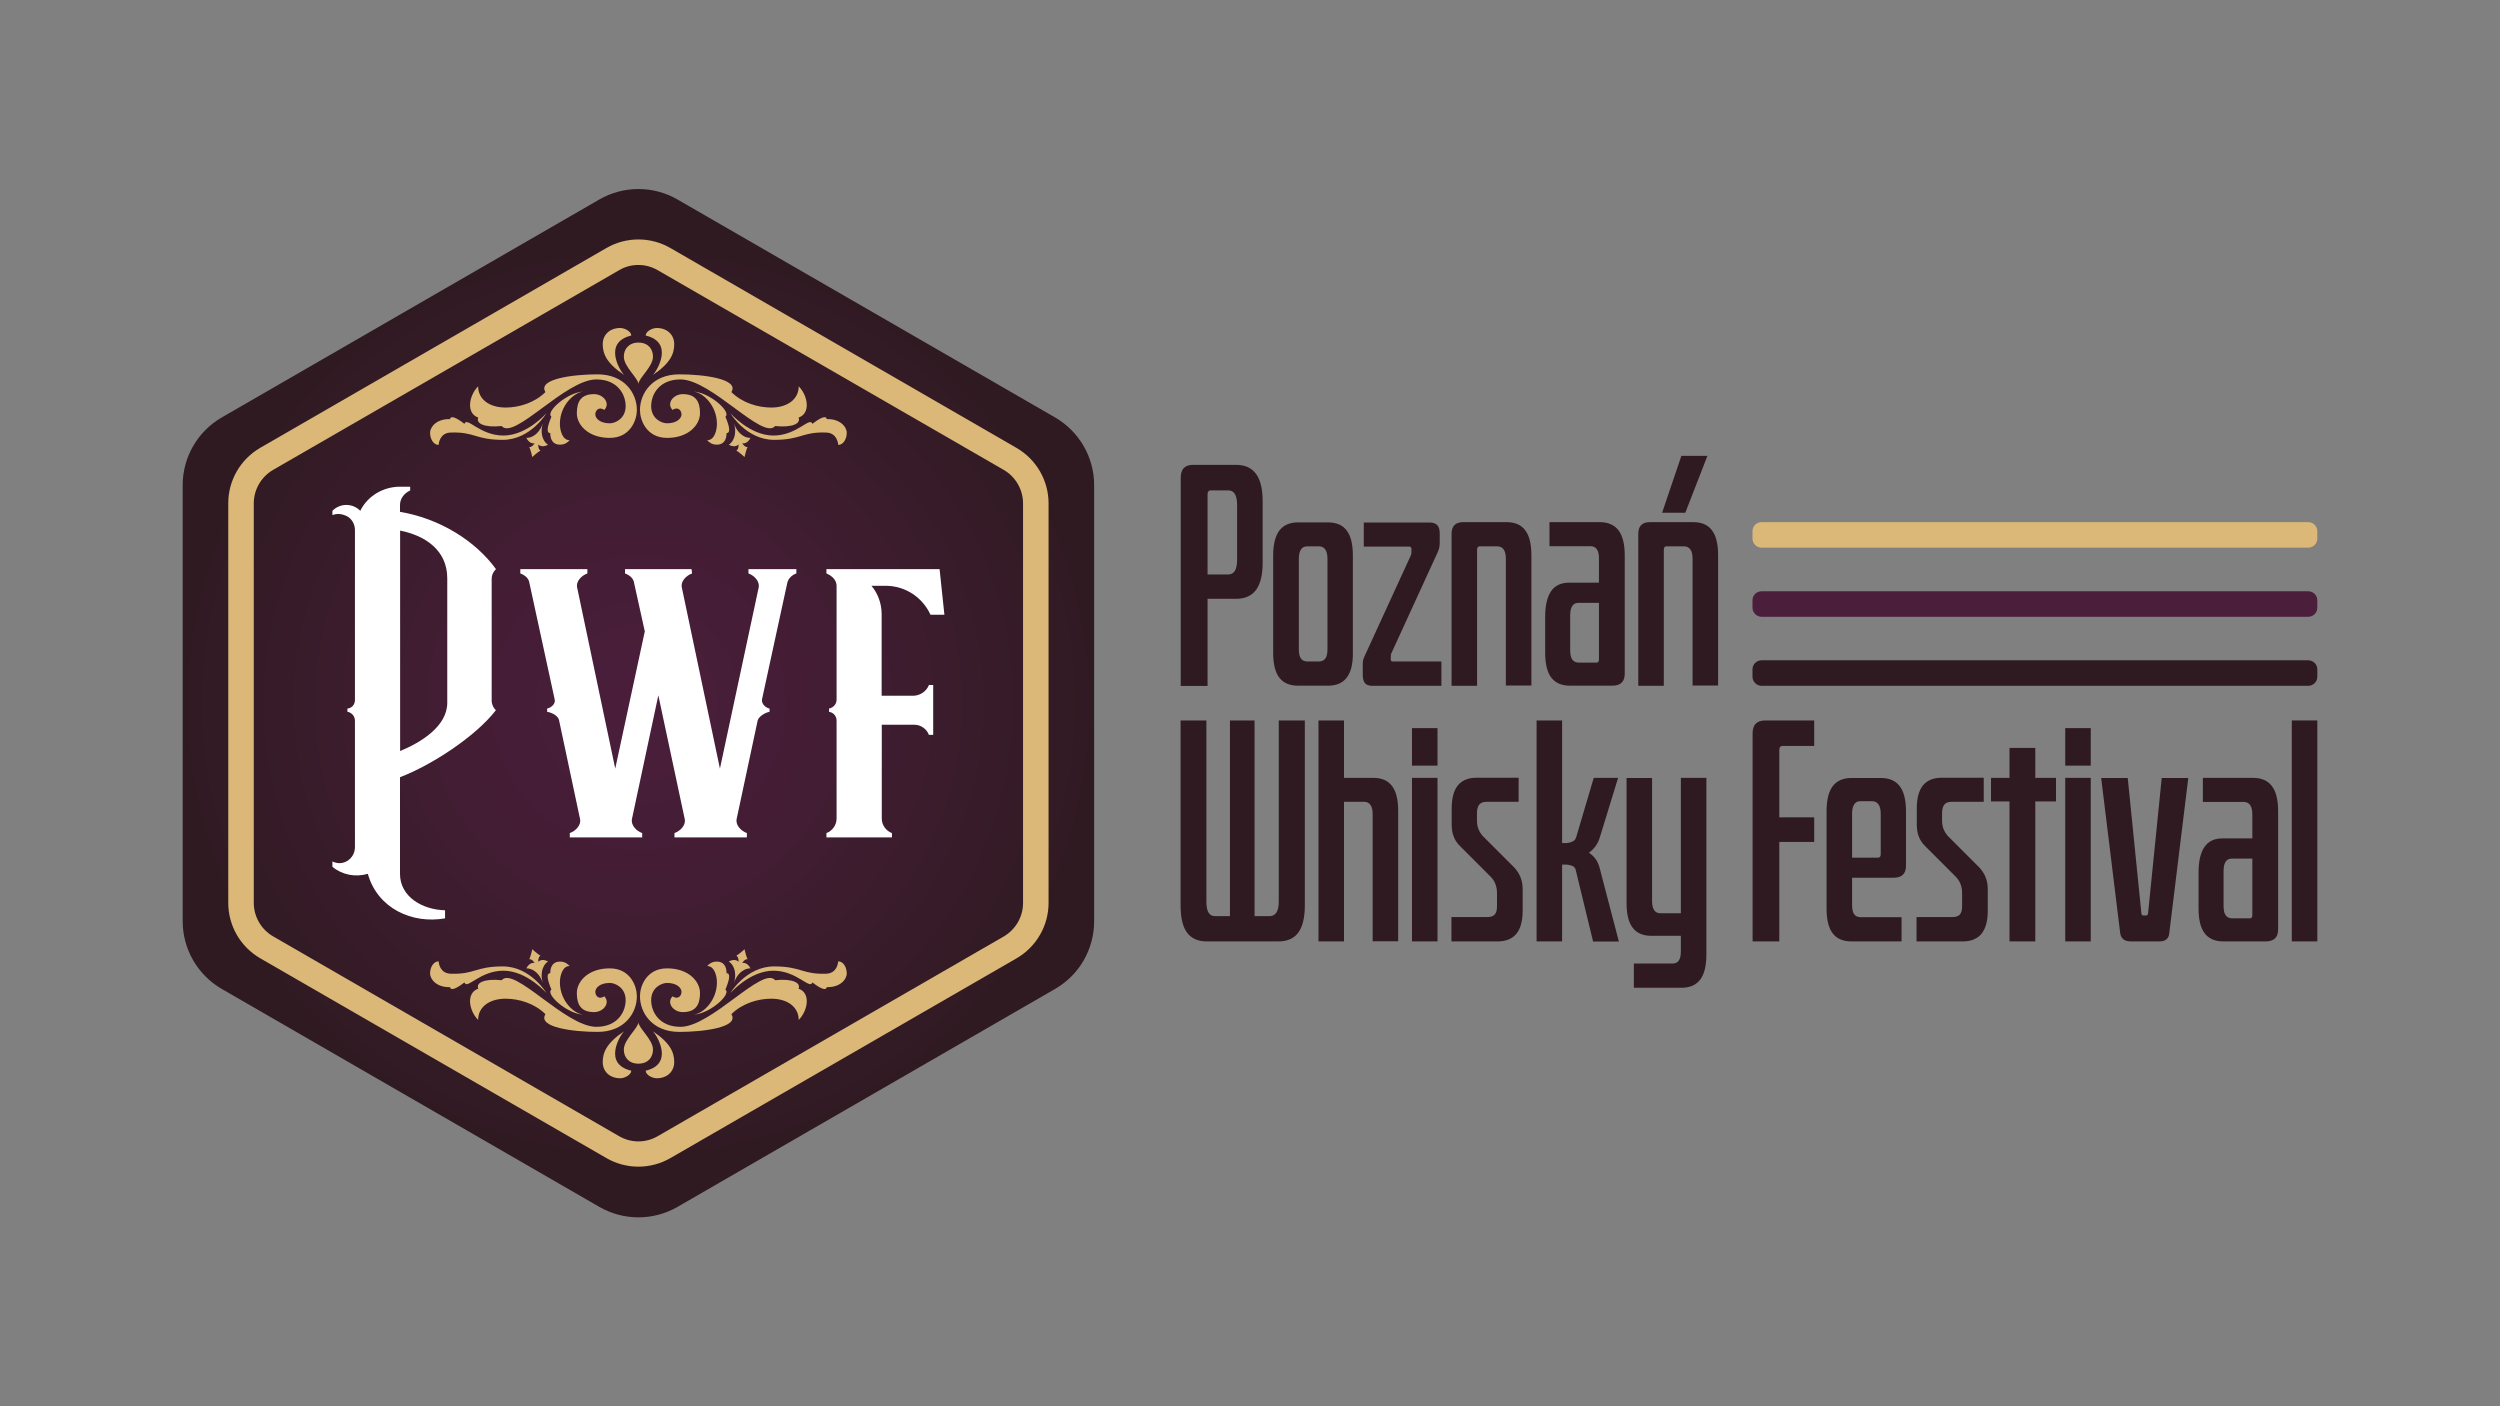 <?xml version="1.0" encoding="utf-8"?>
<!-- Generator: Adobe Illustrator 27.9.0, SVG Export Plug-In . SVG Version: 6.00 Build 0)  -->
<svg version="1.1" id="Warstwa_1" xmlns="http://www.w3.org/2000/svg" xmlns:xlink="http://www.w3.org/1999/xlink" x="0px" y="0px"
	 viewBox="0 0 1920 1080" style="enable-background:new 0 0 1920 1080;" xml:space="preserve">
<rect x="0" y="0" width="1920" height="1080" fill="#808080" stroke="none"/>
<style type="text/css">
	.st0{fill:url(#SVGID_1_);}
	.st1{fill:#DBB778;}
	.st2{fill:#FFFFFF;}
	.st3{fill:#2E1A20;}
	.st4{fill:#4B1E3C;}
</style>
<g>
	<g>
		<radialGradient id="SVGID_1_" cx="490.314" cy="540" r="373.106" gradientUnits="userSpaceOnUse">
			<stop  offset="0" style="stop-color:#4B1E3C"/>
			<stop  offset="0.42" style="stop-color:#421D33"/>
			<stop  offset="1" style="stop-color:#2E1A20"/>
		</radialGradient>
		<path class="st0" d="M140.3,372.6v334.9c0,21.4,11.4,41.2,30,52l290,167.4c18.6,10.7,41.4,10.7,60,0l290-167.4
			c18.6-10.7,30-30.5,30-52V372.6c0-21.4-11.4-41.2-30-52l-290-167.4c-18.6-10.7-41.4-10.7-60,0l-290,167.4
			C151.8,331.3,140.3,351.1,140.3,372.6z"/>
	</g>
	<g>
		<g>
			<g>
				<g>
					<g>
						<path class="st1" d="M567.2,341.3c0,0,0.3,3.8-1.7,4.7c2.2,1.2,6.3,5,6.3,5s1.2-5.5,2.3-7.7c-2.2,0.4-4.1-2.9-4.1-2.9
							s3.6,1.2,6.4-4.1c-6.3,0-10.9-5.5-12.7-11.2c1.8,5.7,1.2,12.9-4,16.5C564.9,344.3,567.2,341.3,567.2,341.3z"/>
					</g>
					<g>
						<path class="st1" d="M594.5,337.8c21.1,0,21.5-6.3,40.1-5.6c8.1,0.3,9.1,8.1,9.1,9.5c4,0,6.6-4.6,6.6-9.3s-5.3-10.9-15.4-10.5
							c0-1.5-1.7-3.6-11,3.6c-1.9-5.8-11.8,9-29.9,9c-18.1,0-33.1-17.2-33.1-17.2S573,337.8,594.5,337.8z"/>
					</g>
					<g>
						<path class="st1" d="M521.7,287.5c18.6,0,46.3,3.5,40,13.6c8.2,8.2,20.2,11.9,30.6,11.9c12.4,0,21.1-6.3,21.1-16.3
							c7,7,9.5,20.7-0.1,24c1.9,4.4-4.3,7.9-18,6.5c-9.4,11.2-48.9-35.8-72.7-35.8c-16.3,0-22.5,11.5-22.5,20.5
							c0,9.7,8.1,13.2,12.2,13.2c7.9,0,11.1-4.1,11.1-6.8c0-2.7-2.3-6.4-6.9-3.5c-4.8-4.8,0.4-12.1,7.9-12.1
							c9.7,0,13.2,5.4,13.2,14.6c0,9.2-9,19-25.2,19c-16.2,0-20.9-14.1-20.9-21.2C491.4,302.2,500.9,287.5,521.7,287.5z"/>
					</g>
					<g>
						<path class="st1" d="M531.8,300.7c12.6,0,30.3,15.8,25.3,19.3c3.5,8.3,3.9,12.6,0.9,12.6c0,5.3-2.3,8.9-7.4,8.9
							c-4.2,0-6.1-2-7.5-3.4c5.7,0,7.5-7.8,7.5-12.6C550.6,311.2,539.3,300.7,531.8,300.7z"/>
					</g>
				</g>
				<g>
					<g>
						<path class="st1" d="M413.4,341.3c0,0-0.3,3.8,1.7,4.7c-2.2,1.2-6.3,5-6.3,5s-1.2-5.5-2.3-7.7c2.2,0.4,4.1-2.9,4.1-2.9
							s-3.6,1.2-6.4-4.1c6.3,0,10.9-5.5,12.7-11.2c-1.8,5.7-1.2,12.9,4,16.5C415.7,344.3,413.4,341.3,413.4,341.3z"/>
					</g>
					<g>
						<path class="st1" d="M386.1,337.8c-21.1,0-21.5-6.3-40.1-5.6c-8.1,0.3-9.1,8.1-9.1,9.5c-4,0-6.6-4.6-6.6-9.3
							s5.3-10.9,15.4-10.5c0-1.5,1.7-3.6,11,3.6c1.9-5.8,11.8,9,29.9,9c18.1,0,33.1-17.2,33.1-17.2S407.6,337.8,386.1,337.8z"/>
					</g>
					<g>
						<path class="st1" d="M458.9,287.5c-18.6,0-46.3,3.5-40,13.6c-8.2,8.2-20.2,11.9-30.6,11.9c-12.4,0-21.1-6.3-21.1-16.3
							c-7,7-9.5,20.7,0.1,24c-1.9,4.4,4.3,7.9,18,6.5c9.4,11.2,48.9-35.8,72.7-35.8c16.3,0,22.5,11.5,22.5,20.5
							c0,9.7-8.1,13.2-12.2,13.2c-7.9,0-11.1-4.1-11.1-6.8c0-2.7,2.3-6.4,6.9-3.5c4.8-4.8-0.4-12.1-7.9-12.1
							c-9.7,0-13.2,5.4-13.2,14.6c0,9.2,9,19,25.2,19c16.2,0,20.9-14.1,20.9-21.2C489.3,302.2,479.7,287.5,458.9,287.5z"/>
					</g>
					<g>
						<path class="st1" d="M448.8,300.7c-12.6,0-30.3,15.8-25.3,19.3c-3.5,8.3-3.9,12.6-0.9,12.6c0,5.3,2.3,8.9,7.4,8.9
							c4.2,0,6.1-2,7.5-3.4c-5.7,0-7.5-7.8-7.5-12.6C430,311.2,441.3,300.7,448.8,300.7z"/>
					</g>
				</g>
			</g>
		</g>
		<g>
			<g>
				<path class="st1" d="M476.3,251.9c-8,0-13.4,5.2-13.4,12.4c0,7.1,2.6,14.4,16.3,23.6c-3.3-3.5-16.2-25,5.6-30.2
					C484.9,254.8,480.1,251.9,476.3,251.9z"/>
			</g>
			<g>
				<path class="st1" d="M504.4,251.9c8,0,13.4,5.2,13.4,12.4c0,7.1-2.6,14.4-16.3,23.6c3.3-3.5,16.2-25-5.6-30.2
					C495.8,254.8,500.5,251.9,504.4,251.9z"/>
			</g>
			<g>
				<path class="st1" d="M490.3,263.1c7.4,0,11.2,4.9,11.2,10.8c0,7.8-11.2,16.6-11.2,21.1c0-4.5-11.2-13.3-11.2-21.1
					C479.1,268,483,263.1,490.3,263.1z"/>
			</g>
		</g>
	</g>
	<g>
		<g>
			<g>
				<g>
					<g>
						<path class="st1" d="M413.4,738.7c0,0-0.3-3.8,1.7-4.7c-2.2-1.2-6.3-5-6.3-5s-1.2,5.5-2.3,7.7c2.2-0.4,4.1,2.9,4.1,2.9
							s-3.6-1.2-6.4,4.1c6.3,0,10.9,5.5,12.7,11.2c-1.8-5.7-1.2-12.9,4-16.5C415.7,735.7,413.4,738.7,413.4,738.7z"/>
					</g>
					<g>
						<path class="st1" d="M386.1,742.2c-21.1,0-21.5,6.3-40.1,5.6c-8.1-0.3-9.1-8.1-9.1-9.5c-4,0-6.6,4.6-6.6,9.3
							c0,4.7,5.3,10.9,15.4,10.5c0,1.5,1.7,3.6,11-3.6c1.9,5.8,11.8-9,29.9-9c18.1,0,33.1,17.2,33.1,17.2S407.6,742.2,386.1,742.2z"
							/>
					</g>
					<g>
						<path class="st1" d="M458.9,792.5c-18.6,0-46.3-3.5-40-13.6c-8.2-8.2-20.2-11.9-30.6-11.9c-12.4,0-21.1,6.3-21.1,16.3
							c-7-7-9.5-20.7,0.1-24c-1.9-4.4,4.3-7.9,18-6.5c9.4-11.2,48.9,35.8,72.7,35.8c16.3,0,22.5-11.5,22.5-20.5
							c0-9.7-8.1-13.2-12.2-13.2c-7.9,0-11.1,4.1-11.1,6.8s2.3,6.4,6.9,3.5c4.8,4.8-0.4,12.1-7.9,12.1c-9.7,0-13.2-5.4-13.2-14.6
							c0-9.2,9-19,25.2-19s20.9,14.1,20.9,21.2C489.3,777.8,479.7,792.5,458.9,792.5z"/>
					</g>
					<g>
						<path class="st1" d="M448.8,779.3c-12.6,0-30.3-15.8-25.3-19.3c-3.5-8.3-3.9-12.6-0.9-12.6c0-5.3,2.3-8.9,7.4-8.9
							c4.2,0,6.1,2,7.5,3.4c-5.7,0-7.5,7.8-7.5,12.6C430,768.8,441.3,779.3,448.8,779.3z"/>
					</g>
				</g>
				<g>
					<g>
						<path class="st1" d="M567.2,738.7c0,0,0.3-3.8-1.7-4.7c2.2-1.2,6.3-5,6.3-5s1.2,5.5,2.3,7.7c-2.2-0.4-4.1,2.9-4.1,2.9
							s3.6-1.2,6.4,4.1c-6.3,0-10.9,5.5-12.7,11.2c1.8-5.7,1.2-12.9-4-16.5C564.9,735.7,567.2,738.7,567.2,738.7z"/>
					</g>
					<g>
						<path class="st1" d="M594.5,742.2c21.1,0,21.5,6.3,40.1,5.6c8.1-0.3,9.1-8.1,9.1-9.5c4,0,6.6,4.6,6.6,9.3
							c0,4.7-5.3,10.9-15.4,10.5c0,1.5-1.7,3.6-11-3.6c-1.9,5.8-11.8-9-29.9-9c-18.1,0-33.1,17.2-33.1,17.2S573,742.2,594.5,742.2z"
							/>
					</g>
					<g>
						<path class="st1" d="M521.7,792.5c18.6,0,46.3-3.5,40-13.6c8.2-8.2,20.2-11.9,30.6-11.9c12.4,0,21.1,6.3,21.1,16.3
							c7-7,9.5-20.7-0.1-24c1.9-4.4-4.3-7.9-18-6.5c-9.4-11.2-48.9,35.8-72.7,35.8c-16.3,0-22.5-11.5-22.5-20.5
							c0-9.7,8.1-13.2,12.2-13.2c7.9,0,11.1,4.1,11.1,6.8s-2.3,6.4-6.9,3.5c-4.8,4.8,0.4,12.1,7.9,12.1c9.7,0,13.2-5.4,13.2-14.6
							c0-9.2-9-19-25.2-19c-16.2,0-20.9,14.1-20.9,21.2C491.4,777.8,500.9,792.5,521.7,792.5z"/>
					</g>
					<g>
						<path class="st1" d="M531.8,779.3c12.6,0,30.3-15.8,25.3-19.3c3.5-8.3,3.9-12.6,0.9-12.6c0-5.3-2.3-8.9-7.4-8.9
							c-4.2,0-6.1,2-7.5,3.4c5.7,0,7.5,7.8,7.5,12.6C550.6,768.8,539.3,779.3,531.8,779.3z"/>
					</g>
				</g>
			</g>
		</g>
		<g>
			<g>
				<path class="st1" d="M504.4,828.1c8,0,13.4-5.2,13.4-12.4c0-7.1-2.6-14.4-16.3-23.6c3.3,3.5,16.2,25-5.6,30.2
					C495.8,825.2,500.5,828.1,504.4,828.1z"/>
			</g>
			<g>
				<path class="st1" d="M476.3,828.1c-8,0-13.4-5.2-13.4-12.4c0-7.1,2.6-14.4,16.3-23.6c-3.3,3.5-16.2,25,5.6,30.2
					C484.9,825.2,480.1,828.1,476.3,828.1z"/>
			</g>
			<g>
				<path class="st1" d="M490.3,816.9c-7.4,0-11.2-4.9-11.2-10.8c0-7.8,11.2-16.6,11.2-21.1c0,4.5,11.2,13.3,11.2,21.1
					C501.5,812,497.7,816.9,490.3,816.9z"/>
			</g>
		</g>
	</g>
	<g>
		<path class="st1" d="M490.3,203.5c5.2,0,10.3,1.4,14.8,4l265.8,153.4c9.1,5.3,14.8,15.1,14.8,25.7v306.9
			c0,10.6-5.7,20.4-14.8,25.7L505.1,872.6c-4.5,2.6-9.6,4-14.8,4c-5.2,0-10.3-1.4-14.8-4L209.7,719.1c-9.1-5.3-14.8-15.1-14.8-25.7
			V386.6c0-10.6,5.7-20.4,14.8-25.7l265.8-153.4C480,204.8,485.1,203.5,490.3,203.5 M490.3,183.9c-8.5,0-17,2.2-24.6,6.6
			L199.9,343.9c-15.2,8.8-24.6,25-24.6,42.6v306.9c0,17.6,9.4,33.8,24.6,42.6l265.8,153.4c7.6,4.4,16.1,6.6,24.6,6.6
			s17-2.2,24.6-6.6l265.8-153.4c15.2-8.8,24.6-25,24.6-42.6V386.6c0-17.6-9.4-33.8-24.6-42.6L514.9,190.5
			C507.3,186.1,498.8,183.9,490.3,183.9L490.3,183.9z"/>
	</g>
	<g>
		<g>
			<path class="st2" d="M611.6,437.1v3.3c-3.3,1.2-6.2,3.7-7,7.4l-19.4,89.4c-0.4,3.3,2.5,6.2,5.8,7v2.5c-2.9,0.4-8.2,3.3-9.1,6.6
				l-16.1,75.4c-1.2,4.9,3.3,9.5,7.8,11.1v3.3c-18.5,0-37.1,0-55.6,0v-3.3c4.5-1.6,9.1-6.2,7.8-11.1l-20.2-94.7l-20.2,94.7
				c-1.2,4.9,3.3,9.5,7.8,11.1v3.3c-18.5,0-37.1,0-55.6,0v-3.3c4.5-1.6,9.1-6.2,7.8-11.1l-16.1-75.8c-0.8-3.3-5.8-5.8-9.1-6.2v-2.5
				c3.3-0.8,6.6-3.7,5.8-7l-19.4-89.4c-0.4-3.7-3.7-6.2-7-7.4v-3.3c16.9,0,34.2,0,51.5,0v3.3c-4.5,1.6-9.1,6.2-7.8,11.1l29.2,138.8
				l22.7-105.4l-8.2-37.1c-0.4-3.7-3.7-6.2-7-7.4v-3.3c16.9,0,34.2,0,51.1,0l0.4,3.3c-4.5,1.6-9.1,6.2-7.8,11.1l29.2,138.8
				l29.7-138.8c1.2-4.9-3.3-9.5-7.8-11.1v-3.3C587.3,437.1,599.7,437.1,611.6,437.1z"/>
			<path class="st2" d="M713.4,526.1h3.3c0,12.8,0,25.5,0,38.3h-3.3c-1.6-4.5-6.2-7.8-11.1-7.8h-25.1v72.1c0,4.9,3.3,9.5,7.8,11.1
				v3.3c-16.9,0-33.4,0-50.3,0v-3.3c4.5-1.6,7.8-6.2,7.8-11.1v-75.4c0-3.3-2.5-6.2-5.8-6.6v-2.5c3.3-0.8,5.8-3.3,5.8-7v-87.3
				c0-4.5-3.7-7.8-7.8-9.5v-3.3c30.5,0,56.4,0,86.9,0l3.7,35h-10.7c-5.8-12.8-18.5-21.8-33.4-22.2c-4.1,0-7.8,0-11.9,0
				c4.9,5.8,7.8,13.6,7.8,21.8v62.6h25.1C707.2,533.9,711.7,530.6,713.4,526.1z"/>
		</g>
		<path class="st2" d="M377.6,538v-93.5c0-2.9,1.2-5.4,3.3-7.4c-15.8-21.9-43.6-39-73.7-44v-5.3c0-4.9,3.3-9.1,7.8-11.1v-2.9h-7.8
			c-13.2,0-25.1,7.4-30.5,18.5c-2.9-2.9-6.6-4.5-10.7-4.5c-4.1,0-7.8,1.6-10.7,4.5v3.3c2.4-1,5-1.1,7.5-0.5c1.7,0.4,3.4,1.1,4.9,2.1
			c2.9,2.1,4.9,5.8,4.9,9.9v0.4v0.4v0v105.8v23.9c0,3.3-2.1,6.2-5.8,6.6v1.2v1.2c3.7,0.8,5.8,3.7,5.8,7v96.9
			c0,9.1-9.1,15.2-17.3,11.1v4.1c7.4,6.2,17.7,8.2,27.2,5.4c7.4,26.4,33.8,38.7,59.3,34.2v-6.2c-17.3-0.4-34.6-10.3-34.6-28v-74.2
			c23.9-9.1,57.7-30.9,73.7-51.5C378.9,543.8,377.6,540.9,377.6,538z M343.5,539.7c0,18.1-20.2,30.5-36.2,37.1v-63V407.5
			c19.7,3.9,36.2,15.4,36.2,36.6V539.7z"/>
	</g>
	<g>
		<path class="st3" d="M906.8,526.7V366.9c0-3.3,0.8-5.8,2.3-7.4c1.5-1.6,3.9-2.5,7.2-2.5h32.9c6.9,0,12,2.3,15.4,6.9
			c3.4,4.6,5.1,11.5,5.1,20.9v47.5c0,9.3-1.7,16.2-5.1,20.8c-3.4,4.5-8.5,6.8-15.4,6.8h-31.6v-18.7h25.6c2.3,0,4-0.9,5.2-2.8
			c1.1-1.9,1.7-4.7,1.7-8.4v-42.4c0-3.6-0.6-6.3-1.7-8.2c-1.1-1.9-2.9-2.8-5.2-2.8h-13.3c-0.9,0-1.5,0.3-1.9,0.8
			c-0.4,0.5-0.6,1.3-0.6,2.3v147.1H906.8z"/>
		<path class="st3" d="M1034.3,520.4c-3.2,4.2-8,6.2-14.4,6.2h-23c-6.5,0-11.3-2.1-14.4-6.2c-3.2-4.2-4.7-10.5-4.7-19.1v-74.6
			c0-8.6,1.6-15,4.7-19.2c3.2-4.2,8-6.3,14.4-6.3h23c6.5,0,11.3,2.1,14.4,6.3c3.2,4.2,4.7,10.6,4.7,19.2v74.6
			C1039.1,509.9,1037.5,516.3,1034.3,520.4z M1017.9,505.7c1.1-1.5,1.6-3.9,1.6-7.2v-69.2c0-3.2-0.5-5.6-1.6-7.2
			c-1.1-1.6-2.7-2.5-4.8-2.5h-9.2c-2.2,0-3.8,0.8-4.8,2.5c-1.1,1.6-1.6,4.1-1.6,7.2v69.2c0,3.3,0.5,5.7,1.6,7.2
			c1.1,1.5,2.7,2.3,4.8,2.3h9.2C1015.2,508,1016.8,507.2,1017.9,505.7z"/>
		<path class="st3" d="M1053.7,526.7c-2.4,0-4.2-0.7-5.4-2c-1.1-1.4-1.7-3.5-1.7-6.3v-8.4c0-1.1,0.1-2.2,0.3-3
			c0.2-0.9,0.5-1.6,0.8-2.4l35.7-77.8c0.3-0.6,0.5-1.1,0.5-1.6c0.1-0.5,0.1-1.1,0.1-1.8v-1.5c0-0.7-0.1-1.3-0.4-1.6
			c-0.3-0.4-0.6-0.5-1.1-0.5h-35.1v-18.5h50.8c2.4,0,4.3,0.7,5.6,2c1.3,1.4,1.9,3.5,1.9,6.3v7.3c0,1.4-0.1,2.7-0.4,3.9
			c-0.3,1.1-0.6,2.2-1.1,3.2l-35.5,77.4c-0.3,0.6-0.5,1.1-0.5,1.6c-0.1,0.5-0.1,1.1-0.1,1.8v1.3c0,0.7,0.1,1.2,0.3,1.5
			c0.2,0.3,0.6,0.4,1.2,0.4h37.4v18.7H1053.7z"/>
		<path class="st3" d="M1156.5,526.7v-97.4c0-3.2-0.5-5.6-1.6-7.2c-1.1-1.6-2.7-2.5-4.8-2.5h-13.8c-0.7,0-1.2,0.3-1.5,0.8
			c-0.3,0.5-0.4,1.2-0.4,2v104.3h-19.6V410.3c0-3.2,0.7-5.5,2.2-7c1.4-1.5,3.7-2.3,6.9-2.3h33.1c6.5,0,11.3,2.1,14.4,6.3
			c3.2,4.2,4.7,10.6,4.7,19.2v100H1156.5z"/>
		<path class="st3" d="M1226.5,422c-1.1-1.6-2.7-2.5-4.8-2.5H1190v-18.5h38.5c6.5,0,11.3,2.1,14.5,6.3c3.2,4.2,4.8,10.6,4.8,19.2
			v90.8c0,3.2-0.8,5.5-2.4,7c-1.6,1.5-3.9,2.3-7.1,2.3h-32.5c-6.5,0-11.3-2.1-14.4-6.2c-3.2-4.2-4.7-10.5-4.7-19.1v-27.7
			c0-8.6,1.5-15.1,4.5-19.5c3-4.4,7.6-6.6,13.8-6.6h31.2V463h-23.9c-2.2,0-3.8,0.8-4.8,2.4c-1.1,1.6-1.6,4-1.6,7.3v26.7
			c0,3.2,0.5,5.5,1.6,7.1c1.1,1.6,2.8,2.4,5.1,2.4h13.3c0.7,0,1.3-0.2,1.6-0.6c0.4-0.4,0.5-1.1,0.5-2.2v-76.8
			C1228.1,426.1,1227.6,423.7,1226.5,422z"/>
		<path class="st3" d="M1299.9,526.7v-97.4c0-3.2-0.5-5.6-1.6-7.2c-1.1-1.6-2.7-2.5-4.8-2.5h-13.8c-0.7,0-1.2,0.3-1.5,0.8
			c-0.3,0.5-0.4,1.2-0.4,2v104.3h-19.6V410.3c0-3.2,0.7-5.5,2.2-7c1.4-1.5,3.7-2.3,6.9-2.3h33.1c6.5,0,11.3,2.1,14.4,6.3
			c3.2,4.2,4.7,10.6,4.7,19.2v100H1299.9z M1276.5,393.8l14.8-43.7h20l-17,43.7H1276.5z"/>
		<path class="st3" d="M997.1,716.2c-3.3,4.5-8.4,6.8-15.3,6.8h-55.1c-6.7,0-11.8-2.3-15.1-6.8c-3.3-4.5-4.9-11.4-4.9-20.8V553.3
			h19.8v139.1c0,3.7,0.5,6.5,1.6,8.4c1.1,1.9,2.8,2.8,5.3,2.8h11.2V553.3h18.9v150.3H975c2.3,0,4-0.9,5.3-2.8
			c1.2-1.9,1.8-4.7,1.8-8.4V553.3h20v142.2C1002.1,704.8,1000.4,711.7,997.1,716.2z"/>
		<path class="st3" d="M1032.2,723h-19.6V553.3h19.6V723z M1022.7,597.4h32c6.5,0,11.3,2.1,14.4,6.3c3.2,4.2,4.7,10.6,4.7,19.2v100
			h-19.6v-97.4c0-3.2-0.5-5.6-1.6-7.2c-1.1-1.6-2.7-2.5-4.8-2.5h-25.2V597.4z"/>
		<path class="st3" d="M1084.4,588v-28.8h19.6V588H1084.4z M1084.4,723V597.4h19.6V723H1084.4z"/>
		<path class="st3" d="M1164.6,717.1c-3.2,3.9-8,5.9-14.4,5.9h-35.5v-18.7h27.7c2.4,0,4.3-0.6,5.5-1.9c1.2-1.3,1.8-3.4,1.8-6.2V686
			c0-2.6-0.4-4.9-1.2-7c-0.8-2.1-2-3.9-3.5-5.5l-23.7-23.7c-2.2-2.2-3.8-4.5-4.8-7.2c-1.1-2.7-1.6-5.8-1.6-9.4v-12.3
			c0-7.9,1.6-13.8,4.7-17.7c3.2-3.9,8-5.9,14.4-5.9h32.3v18.5h-24.9c-2.4,0-4.2,0.7-5.4,2.2c-1.1,1.4-1.7,3.6-1.7,6.5v5.6
			c0,2.6,0.4,4.9,1.3,7c0.9,2.1,2.1,3.9,3.7,5.5l23.7,23.7c2,2.2,3.6,4.6,4.7,7.3c1.1,2.7,1.7,5.8,1.7,9.2v16.6
			C1169.4,707.2,1167.8,713.2,1164.6,717.1z"/>
		<path class="st3" d="M1199.7,723h-19.6V553.3h19.6V723z M1190.5,647.5h11.6c2,0,3.8-0.4,5.4-1.1c1.6-0.7,2.6-1.9,3-3.4l13.5-45.6
			h18.7l-14,45.6c-0.7,2.4-1.8,4.7-3.2,6.7c-1.4,2-3.2,3.7-5.2,5.2c2,1.3,3.7,2.9,5.1,4.8c1.4,1.9,2.4,4.2,3.1,6.8l14.8,56.6h-19.8
			l-13.3-54.8c-0.3-1.6-1.2-2.7-2.7-3.3c-1.5-0.6-3.3-1-5.5-1h-11.6V647.5z"/>
		<path class="st3" d="M1298.8,718.7h-30.5c-6.5,0-11.3-2.1-14.4-6.2c-3.2-4.2-4.7-10.5-4.7-19.1v-95.9h19.6v94.4
			c0,3.2,0.5,5.5,1.6,7.1c1.1,1.6,2.7,2.4,4.8,2.4h23.7V718.7z M1290.9,597.4h19.6v135.9c0,8.5-1.6,14.8-4.7,19
			c-3.2,4.2-8,6.3-14.4,6.3h-36.6V740h29.7c2.2,0,3.8-0.8,4.8-2.3c1.1-1.5,1.6-3.9,1.6-7.2V597.4z"/>
		<path class="st3" d="M1366.4,723h-20.4V563.2c0-3.3,0.8-5.8,2.4-7.4c1.6-1.6,4-2.5,7.3-2.5h37.6v19.6h-24.3
			c-0.9,0-1.5,0.3-1.9,0.8c-0.4,0.5-0.6,1.3-0.6,2.3V723z M1356.7,627.7h36.6v18.9h-36.6V627.7z"/>
		<path class="st3" d="M1413.7,658.7h28.4c0.7,0,1.3-0.2,1.7-0.6c0.4-0.4,0.6-1.1,0.6-1.9V625c0-3.2-0.6-5.6-1.7-7.2
			c-1.1-1.6-2.8-2.5-4.9-2.5h-9c-2.2,0-3.8,0.8-4.8,2.5c-1.1,1.6-1.6,4.1-1.6,7.2v69.9c0,3.3,0.5,5.7,1.6,7.2
			c1.1,1.5,2.7,2.3,4.8,2.3h31.6V723h-38.5c-6.5,0-11.3-2.1-14.4-6.2c-3.2-4.2-4.7-10.5-4.7-19.1V623c0-8.6,1.6-15,4.7-19.2
			c3.2-4.2,8-6.3,14.4-6.3h22.6c6.5,0,11.3,2.1,14.5,6.3c3.2,4.2,4.8,10.6,4.8,19.2V665c0,3-0.8,5.3-2.4,6.8
			c-1.6,1.5-3.9,2.3-7.1,2.3h-40.6V658.7z"/>
		<path class="st3" d="M1521.8,717.1c-3.2,3.9-8,5.9-14.4,5.9h-35.5v-18.7h27.7c2.4,0,4.3-0.6,5.5-1.9c1.2-1.3,1.8-3.4,1.8-6.2V686
			c0-2.6-0.4-4.9-1.2-7c-0.8-2.1-2-3.9-3.5-5.5l-23.7-23.7c-2.2-2.2-3.8-4.5-4.8-7.2c-1.1-2.7-1.6-5.8-1.6-9.4v-12.3
			c0-7.9,1.6-13.8,4.7-17.7c3.2-3.9,8-5.9,14.4-5.9h32.3v18.5h-24.9c-2.4,0-4.2,0.7-5.4,2.2c-1.1,1.4-1.7,3.6-1.7,6.5v5.6
			c0,2.6,0.4,4.9,1.3,7c0.9,2.1,2.1,3.9,3.7,5.5l23.7,23.7c2,2.2,3.6,4.6,4.7,7.3c1.1,2.7,1.7,5.8,1.7,9.2v16.6
			C1526.6,707.2,1525,713.2,1521.8,717.1z"/>
		<path class="st3" d="M1579,597.4v18.1h-49.9v-18.1H1579z M1543.3,574.4h19.8V723h-19.8V574.4z"/>
		<path class="st3" d="M1586.1,588v-28.8h19.6V588H1586.1z M1586.1,723V597.4h19.6V723H1586.1z"/>
		<path class="st3" d="M1663.8,721.4c-1.3,1.1-3.1,1.6-5.4,1.6h-21.7c-2.6,0-4.6-0.5-5.9-1.6c-1.4-1.1-2.2-2.7-2.5-4.8l-14.6-119.1
			h20.4l10.5,104.1c0.1,0.6,0.3,1,0.5,1.2c0.2,0.2,0.6,0.3,1.2,0.3h1.7c0.4,0,0.8-0.1,1.1-0.3c0.3-0.2,0.5-0.6,0.6-1.2l10.5-104.1
			h20.4l-14.6,119.1C1665.9,718.7,1665.1,720.3,1663.8,721.4z"/>
		<path class="st3" d="M1728.2,618.4c-1.1-1.6-2.7-2.5-4.8-2.5h-31.6v-18.5h38.5c6.5,0,11.3,2.1,14.5,6.3c3.2,4.2,4.8,10.6,4.8,19.2
			v90.8c0,3.2-0.8,5.5-2.4,7c-1.6,1.5-3.9,2.3-7.1,2.3h-32.5c-6.5,0-11.3-2.1-14.4-6.2c-3.2-4.2-4.7-10.5-4.7-19.1v-27.7
			c0-8.6,1.5-15.1,4.5-19.5c3-4.4,7.6-6.6,13.8-6.6h31.2v15.5h-23.9c-2.2,0-3.8,0.8-4.8,2.4c-1.1,1.6-1.6,4-1.6,7.3v26.7
			c0,3.2,0.5,5.5,1.6,7.1c1.1,1.6,2.8,2.4,5.1,2.4h13.3c0.7,0,1.3-0.2,1.6-0.6c0.4-0.4,0.5-1.1,0.5-2.2v-76.8
			C1729.8,622.4,1729.3,620,1728.2,618.4z"/>
		<path class="st3" d="M1760.1,723V553.3h19.6V723H1760.1z"/>
	</g>
	<g>
		<path class="st3" d="M1352.9,526.7l419.8,0c3.9,0,7-3.1,7-7v-5.6c0-3.9-3.1-7-7-7l-419.8,0c-3.9,0-7,3.1-7,7v5.6
			C1345.9,523.5,1349.1,526.7,1352.9,526.7z"/>
		<path class="st4" d="M1352.9,473.7l419.8,0c3.9,0,7-3.1,7-7v-5.6c0-3.9-3.1-7-7-7l-419.8,0c-3.9,0-7,3.1-7,7v5.6
			C1345.9,470.5,1349.1,473.7,1352.9,473.7z"/>
		<path class="st1" d="M1352.9,420.6l419.8,0c3.9,0,7-3.1,7-7v-5.6c0-3.9-3.1-7-7-7l-419.8,0c-3.9,0-7,3.1-7,7v5.6
			C1345.9,417.5,1349.1,420.6,1352.9,420.6z"/>
	</g>
</g>
</svg>
